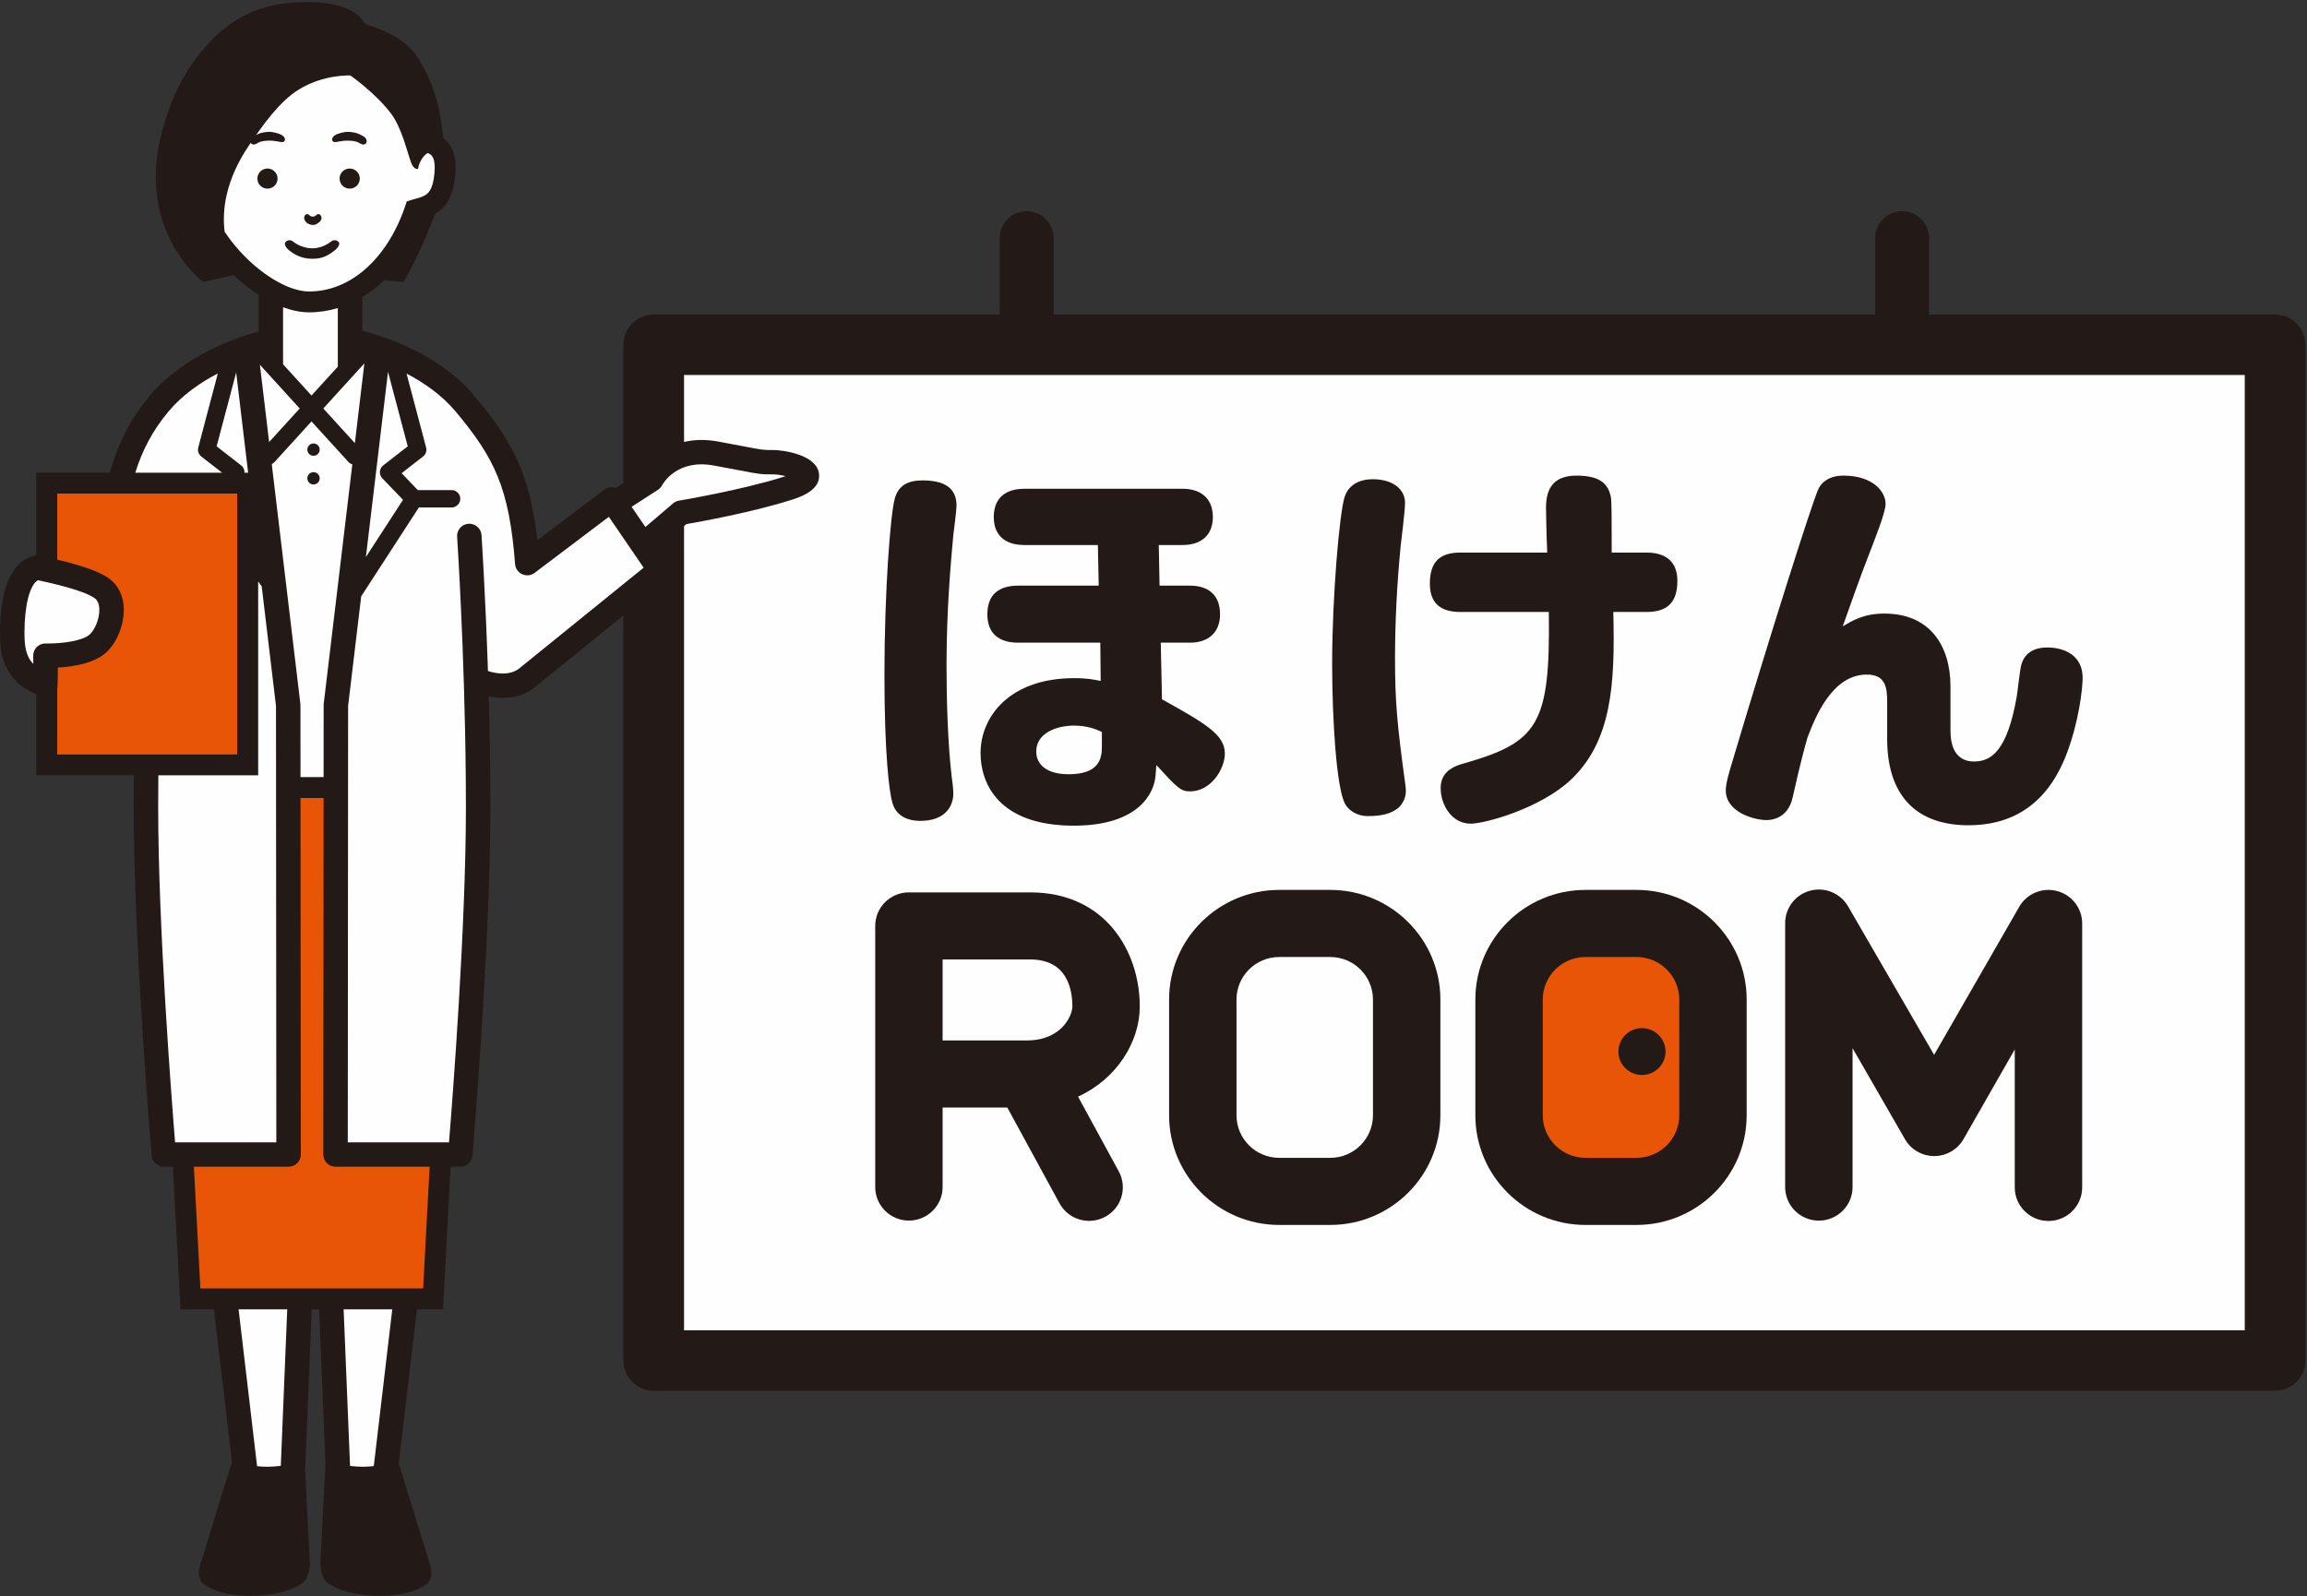 <?xml version="1.0" encoding="UTF-8"?>
<svg width="250px" height="173px" viewBox="0 0 250 173" version="1.1" xmlns="http://www.w3.org/2000/svg" xmlns:xlink="http://www.w3.org/1999/xlink">
    <rect x="0" y="0" width="250" height="173" fill="#333333" stroke="none"/>
    <!-- Generator: Sketch 47 (45396) - http://www.bohemiancoding.com/sketch -->
    <title>sp_footer_logo</title>
    <desc>Created with Sketch.</desc>
    <defs></defs>
    <g id="Symbols" stroke="none" stroke-width="1" fill="none" fill-rule="evenodd">
        <g id="footer" transform="translate(-62, 0)">
            <g id="Group-9">
                <g transform="translate(10, 0)">
                    <g id="sp_footer_logo" transform="translate(52, 0)">
                        <polygon id="Fill-1" fill="#FEFEFE" points="71.622 148.649 247.297 148.649 247.297 39.189 71.622 39.189"></polygon>
                        <g id="Group-28">
                            <path d="M185.626,120.896 C185.626,125.43 181.899,129.142 177.344,129.142 L171.812,129.142 C167.256,129.142 163.53,125.43 163.53,120.896 L163.53,108.346 C163.53,103.811 167.256,100.1 171.812,100.1 L177.344,100.1 C181.899,100.1 185.626,103.811 185.626,108.346 L185.626,120.896 Z" id="Fill-2" fill="#E95506"></path>
                            <path d="M69.822,58.964 L73.798,55.569 C73.798,55.569 80.615,54.44 85.348,52.931 C90.082,51.421 85.539,50.102 83.833,50.102 C82.129,50.102 82.698,50.102 77.584,49.16 C72.472,48.217 70.577,51.989 70.577,51.989 L66.71,54.474 L66.566,54.537 L66.289,54.129 L57.138,61.043 C56.494,52.612 54.808,49.038 50.39,43.76 C45.982,38.49 38.266,36.973 38.266,36.973 L38.103,31.582 C41.109,30.011 43.563,26.896 44.972,22.74 C46.299,22.328 47.873,22.246 48.205,18.943 C48.552,15.493 46.472,15.546 46.408,15.416 C46.228,12.465 45.448,10.143 44.021,8.008 C41.643,4.447 37.823,2.262 33.512,2.262 C26.304,2.262 20.46,8.378 20.46,16.813 C20.46,23.216 25.074,29.063 29.501,31.51 L29.501,36.888 C29.501,36.888 20.711,38.03 16.297,45.061 C11.885,52.089 11.399,63.515 11.399,63.515 L16.463,63.557 C16.185,69.096 15.817,78.153 15.817,87.501 C15.817,102.584 17.753,125.146 17.753,125.146 L19.783,125.146 L20.622,140.76 L24.376,140.715 L26.551,159.147 L31.745,159.147 L32.5,140.803 L35.862,140.758 L36.618,159.147 L41.813,159.147 L43.986,140.719 L46.922,140.76 L47.805,125.146 L49.878,125.146 C49.878,125.146 51.814,102.584 51.814,87.501 C51.814,82.66 51.715,77.899 51.583,73.664 L51.647,73.676 C51.647,73.676 55.055,75.37 57.327,73.298 L71.528,61.796 L69.649,59.047 L69.822,58.964 Z" id="Fill-4" fill="#FEFEFE"></path>
                            <polygon id="Fill-6" fill="#E95506" points="46.932 140.794 20.637 140.794 19.783 125.145 31.257 125.118 31.124 85.365 36.375 85.365 36.42 125.118 47.804 125.145"></polygon>
                            <polygon id="Fill-8" fill="#E95506" points="5.065 82.912 26.843 82.912 26.843 52.369 5.065 52.369"></polygon>
                            <path d="M11.045,63.779 C12.939,65.162 11.942,68.632 10.541,69.813 C8.9,71.196 4.922,71.069 4.922,71.069 L4.974,74.213 C1.501,73.148 1.326,70.473 1.326,68.556 C1.326,66.829 1.53,61.975 4.105,61.517 C3.725,61.517 9.234,62.456 11.045,63.779" id="Fill-10" fill="#FEFEFE"></path>
                            <path d="M102.147,104.001 L111.643,104.001 C115.616,104.001 116.209,107.193 116.209,109.094 C116.209,110.077 115.04,112.779 111.278,112.779 L102.147,112.779 L102.147,104.001 Z M116.824,118.871 C121.049,116.935 123.512,112.913 123.512,109.094 C123.512,103.14 119.798,96.73 111.643,96.73 L98.496,96.73 C96.477,96.73 94.844,98.358 94.844,100.366 L94.844,128.669 C94.844,130.676 96.477,132.306 98.496,132.306 C100.513,132.306 102.147,130.676 102.147,128.669 L102.147,120.051 L109.157,120.051 L114.814,130.434 C115.475,131.649 116.731,132.337 118.026,132.337 C118.616,132.337 119.212,132.195 119.765,131.898 C121.539,130.94 122.197,128.732 121.234,126.965 L116.824,118.871 Z" id="Fill-11" fill="#231916"></path>
                            <path d="M138.624,103.736 C136.072,103.736 133.994,105.805 133.994,108.346 L133.994,120.895 C133.994,123.436 136.072,125.505 138.624,125.505 L144.153,125.505 C146.706,125.505 148.783,123.436 148.783,120.895 L148.783,108.346 C148.783,105.805 146.706,103.736 144.153,103.736 L138.624,103.736 Z M144.153,132.779 L138.624,132.779 C132.044,132.779 126.69,127.447 126.69,120.895 L126.69,108.346 C126.69,101.794 132.044,96.463 138.624,96.463 L144.153,96.463 C150.735,96.463 156.088,101.794 156.088,108.346 L156.088,120.895 C156.088,127.447 150.735,132.779 144.153,132.779 L144.153,132.779 Z" id="Fill-12" fill="#231916"></path>
                            <path d="M171.812,103.736 C169.259,103.736 167.182,105.805 167.182,108.346 L167.182,120.895 C167.182,123.436 169.259,125.505 171.812,125.505 L177.344,125.505 C179.898,125.505 181.975,123.436 181.975,120.895 L181.975,108.346 C181.975,105.805 179.898,103.736 177.344,103.736 L171.812,103.736 Z M177.344,132.779 L171.812,132.779 C165.231,132.779 159.878,127.447 159.878,120.895 L159.878,108.346 C159.878,101.794 165.231,96.463 171.812,96.463 L177.344,96.463 C183.925,96.463 189.278,101.794 189.278,108.346 L189.278,120.895 C189.278,127.447 183.925,132.779 177.344,132.779 L177.344,132.779 Z" id="Fill-13" fill="#231916"></path>
                            <path d="M221.985,132.348 C219.968,132.348 218.332,130.72 218.332,128.714 L218.332,113.751 L212.779,123.473 C212.129,124.609 210.923,125.312 209.609,125.313 L209.605,125.313 C208.295,125.313 207.087,124.616 206.435,123.485 L200.754,113.617 L200.754,128.675 C200.754,130.682 199.119,132.311 197.102,132.311 C195.084,132.311 193.45,130.682 193.45,128.675 L193.45,100.059 C193.45,98.412 194.563,96.97 196.163,96.545 C197.763,96.121 199.448,96.823 200.271,98.252 L209.592,114.342 L218.81,98.302 C219.63,96.867 221.313,96.162 222.918,96.584 C224.52,97.007 225.637,98.449 225.637,100.1 L225.637,128.714 C225.637,130.72 224.001,132.348 221.985,132.348" id="Fill-14" fill="#231916"></path>
                            <path d="M180.485,113.985 C180.485,115.389 179.341,116.526 177.933,116.526 C176.522,116.526 175.381,115.389 175.381,113.985 C175.381,112.579 176.522,111.442 177.933,111.442 C179.341,111.442 180.485,112.579 180.485,113.985" id="Fill-15" fill="#231916"></path>
                            <path d="M119.408,79.342 C118.758,79.041 117.847,78.653 116.37,78.653 C114.547,78.653 112.292,79.43 112.292,81.46 C112.292,82.8 113.333,83.924 115.806,83.924 C118.974,83.924 119.408,82.368 119.408,80.986 L119.408,79.342 Z M125.657,63.483 L128.957,63.483 C130.736,63.483 132.212,64.306 132.212,66.595 C132.212,68.583 130.911,69.663 128.957,69.663 L125.787,69.663 L125.918,75.799 C130.649,78.434 132.732,79.644 132.732,81.676 C132.732,83.319 131.257,85.782 128.957,85.782 C127.958,85.782 127.612,85.437 125.312,82.93 L125.223,84.053 C125.093,85.956 123.402,89.499 116.37,89.499 C108.126,89.499 106.259,84.831 106.259,81.634 C106.259,77.7 109.385,73.509 116.414,73.509 C117.889,73.509 118.628,73.682 119.278,73.812 L119.235,69.663 L110.339,69.663 C108.297,69.663 106.997,68.712 106.997,66.595 C106.997,64.391 108.297,63.483 110.339,63.483 L119.062,63.483 L118.974,59.077 L110.99,59.077 C109.036,59.077 107.691,58.124 107.691,56.049 C107.691,53.89 109.08,52.982 110.99,52.982 L128.175,52.982 C129.869,52.982 131.431,53.803 131.431,56.049 C131.431,58.039 130.128,59.077 128.175,59.077 L125.572,59.077 L125.657,63.483 Z M103.655,54.798 C103.655,55.317 103.351,57.606 103.307,57.994 C103.047,60.846 102.571,66.032 102.571,72.083 C102.571,75.799 102.701,80.552 103.134,84.226 C103.177,84.442 103.307,85.523 103.307,85.999 C103.307,87.51 102.309,88.979 99.749,88.979 C97.926,88.979 97.016,88.116 96.71,87.035 C96.363,85.911 95.843,81.72 95.843,73.163 C95.843,64.087 96.493,55.661 96.971,54.02 C97.362,52.636 98.36,52.074 99.965,52.074 C102.223,52.074 103.655,52.809 103.655,54.798 L103.655,54.798 Z" id="Fill-16" fill="#231916"></path>
                            <path d="M178.428,59.897 C180.469,59.897 181.771,60.847 181.771,62.964 C181.771,65.299 180.685,66.336 178.428,66.336 L174.825,66.336 C175.043,74.287 174.61,80.294 170.312,84.442 C166.971,87.641 160.894,89.282 159.374,89.282 C157.294,89.282 156.12,87.208 156.12,85.437 C156.12,84.138 156.814,83.276 158.465,82.8 C166.667,80.468 168.012,78.652 167.839,66.336 L158.247,66.336 C156.208,66.336 154.948,65.472 154.948,63.267 C154.948,60.934 155.99,59.897 158.247,59.897 L167.666,59.897 C167.578,58.08 167.536,55.272 167.536,55.013 C167.536,52.896 168.402,51.556 170.834,51.556 C173.177,51.556 174.262,52.291 174.565,53.89 C174.653,54.452 174.653,56.224 174.653,59.897 L178.428,59.897 Z M152.258,54.494 C152.258,55.272 151.868,58.558 151.781,59.206 C151.391,63.267 151.173,67.286 151.173,71.348 C151.173,76.059 151.391,78.479 152.302,85.134 C152.346,85.437 152.346,85.695 152.346,85.782 C152.346,86.647 151.823,87.382 151.391,87.682 C150.697,88.159 149.87,88.461 148.222,88.461 C146.962,88.461 146.095,87.771 145.748,87.122 C144.836,85.391 144.359,78.133 144.359,71.868 C144.359,64.78 145.141,55.706 145.704,53.89 C146.138,52.508 147.397,51.945 148.743,51.945 C151.087,51.945 152.258,53.155 152.258,54.494 L152.258,54.494 Z" id="Fill-17" fill="#231916"></path>
                            <path d="M211.365,79.084 C211.365,79.862 211.365,82.542 213.925,82.542 C215.746,82.542 217.484,81.46 218.525,75.627 C218.655,74.935 218.871,72.644 219.045,72.039 C219.436,70.657 220.608,70.182 221.823,70.182 C223.776,70.182 225.687,71.089 225.687,73.464 C225.687,74.72 225.252,78.305 223.95,81.72 C221.691,87.641 217.571,89.455 213.317,89.455 C207.37,89.455 204.505,85.911 204.505,80.121 L204.505,76.145 C204.505,74.588 204.376,73.121 202.292,73.121 C198.518,73.121 196.695,77.787 195.869,79.947 C195.523,81.201 195.175,82.369 194.265,86.43 C193.873,88.202 192.658,88.893 191.398,88.893 C190.227,88.893 187.016,88.116 187.016,85.652 C187.016,84.918 187.406,83.62 187.667,82.757 C191.616,69.491 196.303,54.667 197.042,53.026 C197.389,52.247 198.256,51.556 199.776,51.556 C202.9,51.556 204.332,53.242 204.332,54.625 C204.332,55.575 203.117,58.558 202.509,60.156 C201.511,62.705 200.557,65.471 199.69,67.89 C200.731,67.285 201.945,66.509 204.202,66.509 C209.149,66.509 211.365,70.009 211.365,74.417 L211.365,79.084 Z" id="Fill-18" fill="#231916"></path>
                            <path d="M33.949,24.383 C33.474,24.383 33.208,24.124 33.187,24.101 C33.031,23.922 32.885,23.647 33.006,23.417 C33.127,23.183 33.348,23.138 33.507,23.312 C33.546,23.355 33.885,23.687 34.313,23.288 C34.48,23.133 34.703,23.206 34.808,23.454 C34.914,23.704 34.747,23.968 34.57,24.101 C34.34,24.274 34.187,24.383 33.949,24.383" id="Fill-19" fill="#231916"></path>
                            <path d="M36.291,14.665 C35.856,14.973 35.918,15.386 36.291,15.405 C36.498,15.417 37.032,15.223 37.784,15.244 C38.55,15.264 38.776,15.402 39.027,15.551 C39.711,15.965 40.022,15.159 39.399,14.787 C39.037,14.57 38.638,14.334 37.748,14.292 C37.291,14.271 36.523,14.498 36.291,14.665" id="Fill-20" fill="#231916"></path>
                            <path d="M30.577,14.665 C31.013,14.973 30.951,15.386 30.577,15.405 C30.371,15.417 29.838,15.223 29.085,15.244 C28.318,15.264 28.092,15.402 27.843,15.551 C27.159,15.965 26.847,15.159 27.469,14.787 C27.834,14.57 28.233,14.334 29.122,14.292 C29.58,14.271 30.348,14.498 30.577,14.665" id="Fill-21" fill="#231916"></path>
                            <path d="M30.079,19.356 C30.079,19.959 29.589,20.447 28.985,20.447 C28.38,20.447 27.891,19.959 27.891,19.356 C27.891,18.754 28.38,18.267 28.985,18.267 C29.589,18.267 30.079,18.754 30.079,19.356" id="Fill-22" fill="#231916"></path>
                            <path d="M38.99,19.356 C38.99,19.959 38.5,20.447 37.895,20.447 C37.29,20.447 36.799,19.959 36.799,19.356 C36.799,18.754 37.29,18.267 37.895,18.267 C38.5,18.267 38.99,18.754 38.99,19.356" id="Fill-23" fill="#231916"></path>
                            <path d="M33.844,28.047 C32.599,28.047 31.79,27.525 31.244,27.058 C31.006,26.855 30.741,26.473 30.944,26.236 C31.149,25.998 31.504,25.972 31.744,26.174 C31.828,26.245 33.762,27.82 35.918,26.156 C36.166,25.966 36.524,26.011 36.716,26.257 C36.908,26.505 36.51,26.962 36.262,27.153 C35.312,27.884 34.707,28.047 33.844,28.047" id="Fill-24" fill="#231916"></path>
                            <path d="M34.644,48.737 C34.644,49.105 34.343,49.405 33.972,49.405 C33.604,49.405 33.305,49.105 33.305,48.737 C33.305,48.369 33.604,48.07 33.972,48.07 C34.343,48.07 34.644,48.369 34.644,48.737" id="Fill-25" fill="#231916"></path>
                            <path d="M34.644,51.847 C34.644,52.215 34.343,52.514 33.972,52.514 C33.604,52.514 33.305,52.215 33.305,51.847 C33.305,51.48 33.604,51.181 33.972,51.181 C34.343,51.181 34.644,51.48 34.644,51.847" id="Fill-26" fill="#231916"></path>
                            <path d="M243.255,144.203 L74.127,144.203 L74.127,57.028 L74.382,56.81 C75.882,56.549 81.557,55.525 85.752,54.188 C86.65,53.902 89.035,53.141 88.744,51.291 C88.421,49.229 84.729,48.782 83.833,48.782 C82.683,48.782 82.683,48.782 80.73,48.408 C80.035,48.276 79.109,48.098 77.826,47.861 C76.422,47.602 75.189,47.657 74.127,47.905 L74.127,40.645 L243.255,40.645 L243.255,144.203 Z M72.935,54.568 L69.94,57.124 L68.442,54.937 L71.297,53.096 C71.489,52.973 71.651,52.791 71.757,52.59 C71.819,52.472 73.321,49.715 77.344,50.459 C78.618,50.691 79.539,50.869 80.229,51 C82.347,51.405 82.429,51.421 83.833,51.421 C84.209,51.421 84.692,51.501 85.133,51.613 C85.073,51.632 85.01,51.652 84.945,51.674 C80.359,53.134 73.647,54.255 73.579,54.268 C73.342,54.307 73.118,54.411 72.935,54.568 L72.935,54.568 Z M56.491,72.274 C56.47,72.29 56.45,72.307 56.432,72.324 C55.345,73.316 53.754,73.015 52.877,72.737 C52.594,64.283 52.186,58.094 52.18,58.001 C52.132,57.273 51.496,56.726 50.77,56.773 C50.04,56.82 49.487,57.45 49.535,58.176 C49.544,58.309 50.354,70.606 50.473,84.232 C50.484,85.316 50.489,86.406 50.489,87.501 C50.489,100.371 49.053,118.949 48.658,123.825 L46.698,123.825 L37.687,123.825 L37.716,86.497 L37.718,84.232 L37.723,76.519 L39.144,64.621 C39.158,64.603 39.174,64.59 39.187,64.57 L45.389,55.008 L48.932,55.008 C49.455,55.008 49.879,54.587 49.879,54.066 C49.879,53.545 49.455,53.124 48.932,53.124 L45.279,53.124 L43.521,51.291 L45.842,49.488 C46.14,49.254 46.273,48.869 46.175,48.504 L44.055,40.494 C45.912,41.463 47.861,42.799 49.373,44.603 C53.58,49.633 55.186,52.888 55.817,61.142 C55.853,61.624 56.152,62.048 56.594,62.246 C57.037,62.446 57.553,62.386 57.939,62.094 L65.978,56.02 L69.748,61.537 L56.491,72.274 Z M45.853,139.663 L45.446,139.663 L42.776,139.663 L37.143,139.663 L34.49,139.663 L33.874,139.663 L31.22,139.663 L25.586,139.663 L22.918,139.663 L21.714,139.663 L21.01,126.465 L31.271,126.465 C31.623,126.465 31.961,126.326 32.21,126.079 C32.459,125.831 32.597,125.496 32.597,125.145 L32.565,86.497 L35.066,86.497 L35.035,125.145 C35.035,125.496 35.174,125.831 35.423,126.079 C35.671,126.326 36.008,126.465 36.359,126.465 L46.557,126.465 L45.853,139.663 Z M40.506,158.918 C40.119,158.96 39.72,158.99 39.324,158.99 C38.87,158.99 38.394,158.953 37.933,158.898 L37.237,141.927 L42.509,141.927 L40.506,158.918 Z M30.429,158.89 C29.949,158.949 29.448,158.99 28.971,158.99 C28.6,158.99 28.223,158.966 27.859,158.926 L25.855,141.927 L31.127,141.927 L30.429,158.89 Z M18.973,123.825 C18.578,118.949 17.142,100.372 17.142,87.501 C17.142,86.406 17.148,85.316 17.158,84.232 L17.161,84.043 L27.978,84.043 L27.978,63.024 L28.361,63.563 L29.908,76.519 L29.915,84.232 L29.915,86.497 L29.945,123.825 L20.87,123.825 L18.973,123.825 Z M6.202,81.781 L6.202,74.689 C6.263,74.531 6.269,72.363 6.269,72.363 C7.917,72.268 10.092,71.921 11.398,70.819 C12.628,69.783 13.475,67.725 13.412,65.926 C13.382,65.083 13.154,64.325 12.755,63.701 C12.51,63.318 12.2,62.986 11.829,62.716 C11.432,62.426 10.915,62.161 10.331,61.916 C9.155,61.422 7.685,61.01 6.202,60.658 L6.202,53.501 L11.37,53.501 L14.067,53.501 L22.044,53.501 L24.638,53.501 L25.705,53.501 L25.705,56.549 L25.705,59.818 L25.705,81.781 L17.187,81.781 L14.535,81.781 L6.202,81.781 Z M4.964,69.75 C4.597,69.734 4.251,69.876 3.992,70.13 C3.735,70.382 3.591,70.731 3.597,71.092 L3.612,71.97 C2.747,71.097 2.652,69.89 2.652,68.556 C2.652,65.592 3.245,63.345 4.121,62.891 C4.205,62.911 4.293,62.929 4.382,62.95 C5.547,63.207 9.094,63.99 10.262,64.843 C10.575,65.071 10.743,65.468 10.763,66.019 C10.802,67.11 10.236,68.341 9.685,68.806 C8.908,69.459 6.863,69.753 5.182,69.753 C5.051,69.753 4.972,69.751 4.964,69.75 L4.964,69.75 Z M18.259,44.603 C19.774,42.793 21.738,41.452 23.606,40.482 L21.485,48.504 C21.39,48.869 21.519,49.254 21.819,49.488 L24.069,51.237 L14.661,51.237 C15.415,48.828 16.523,46.678 18.259,44.603 L18.259,44.603 Z M26.89,51.237 L26.488,51.237 C26.49,51.198 26.495,51.159 26.492,51.12 C26.473,50.852 26.341,50.608 26.131,50.445 L23.475,48.383 L25.594,40.372 L26.89,51.237 Z M25.942,27.179 C25.353,26.522 24.82,25.833 24.343,25.124 C24.046,22.731 24.454,19.513 26.977,15.767 C28.57,13.401 30.356,10.948 32.395,9.697 C35.106,8.032 37.969,8.181 37.969,8.181 C37.969,8.181 40.656,10.055 42.337,12.26 C43.561,13.871 44.096,16.418 44.56,17.653 C44.856,18.445 45.3,18.314 45.3,18.314 C45.3,18.314 45.448,17.159 46.339,16.588 C46.689,16.697 47.259,17.004 47.075,18.83 C46.989,19.688 46.833,20.238 46.612,20.61 C46.263,21.196 45.751,21.343 45.07,21.533 C44.924,21.574 44.776,21.617 44.634,21.661 L44.08,21.831 L43.896,22.378 C43.257,24.265 42.387,25.908 41.351,27.27 C40.714,28.11 40.012,28.839 39.26,29.448 C37.554,30.83 35.587,31.594 33.512,31.594 C31.927,31.594 29.924,30.675 28.022,29.146 C27.306,28.569 26.603,27.911 25.942,27.179 L25.942,27.179 Z M29.752,50.08 L33.757,45.68 L37.763,50.08 C37.88,50.208 38.025,50.291 38.179,50.341 L35.081,76.284 C35.076,76.336 35.073,76.387 35.073,76.439 L35.067,84.232 L32.564,84.232 L32.558,76.439 C32.558,76.387 32.555,76.336 32.549,76.284 L29.448,50.301 C29.559,50.249 29.665,50.176 29.752,50.08 L29.752,50.08 Z M30.673,39.486 L30.673,33.307 C31.643,33.662 32.6,33.856 33.512,33.856 C34.575,33.856 35.612,33.693 36.609,33.393 L36.609,39.742 L33.757,42.874 L30.673,39.486 Z M32.479,44.278 L29.163,47.918 L28.165,39.55 L28.174,39.55 L32.479,44.278 Z M39.486,39.389 L38.455,48.032 L35.036,44.278 L39.486,39.389 Z M42.047,40.304 L44.185,48.383 L41.531,50.445 C41.32,50.608 41.189,50.854 41.168,51.119 C41.149,51.385 41.243,51.647 41.428,51.84 L43.673,54.179 L39.65,60.381 L42.047,40.304 Z M246.544,34.099 L209.044,34.099 L209.044,25.803 C209.044,24.198 207.738,22.894 206.124,22.894 C204.511,22.894 203.203,24.198 203.203,25.803 L203.203,34.099 L114.18,34.099 L114.18,25.803 C114.18,24.198 112.873,22.894 111.26,22.894 C109.646,22.894 108.338,24.198 108.338,25.803 L108.338,34.099 L70.84,34.099 C69.024,34.099 67.553,35.564 67.553,37.371 L67.553,52.365 L66.739,52.89 C66.662,52.863 66.584,52.84 66.503,52.826 C66.143,52.77 65.777,52.86 65.488,53.079 L58.235,58.558 C57.384,51.154 55.406,47.691 51.409,42.915 C47.52,38.268 41.375,36.382 39.26,35.848 L39.26,32.207 C40.1,31.698 40.901,31.092 41.643,30.368 L43.726,30.564 C45.102,28.246 46.353,25.263 47.165,23.152 C48.15,22.596 49.088,21.517 49.335,19.056 C49.528,17.14 49.084,15.754 48.032,14.959 C47.829,12.836 47.303,9.174 45.087,5.985 C43.705,3.996 40.935,3.032 39.918,2.733 C39.776,2.657 39.631,2.585 39.485,2.515 C39.248,1.995 37.903,-0.122 31.856,0.262 C28.1,0.504 24.869,2.023 22.224,5.105 C19.576,8.188 18.31,11.316 17.459,14.681 C14.813,25.139 22.007,30.564 22.007,30.564 L25.334,29.812 C26.192,30.638 27.098,31.362 28.022,31.964 L28.022,35.938 C25.64,36.58 19.915,38.503 16.223,42.915 C14.05,45.512 12.749,48.189 11.905,51.237 L3.929,51.237 L3.929,60.218 C3.902,60.223 3.874,60.218 3.847,60.223 C3.845,60.223 3.844,60.224 3.84,60.224 C1.364,60.685 -0,63.646 -0,68.556 C-0,70.121 0.008,73.677 3.929,75.238 L3.929,84.043 L14.508,84.043 C14.498,85.188 14.492,86.342 14.492,87.501 C14.492,102.467 16.413,125.031 16.431,125.258 C16.49,125.94 17.064,126.465 17.753,126.465 L18.735,126.465 L19.56,141.927 L23.184,141.927 L25.135,158.462 L21.811,169.261 C21.811,169.261 21.066,170.962 22.1,171.726 C22.904,172.318 24.453,172.973 27.094,172.973 C29.918,172.973 31.717,172.329 32.76,171.611 C33.569,171.051 33.585,169.542 33.585,169.542 L33.06,159.273 C33.063,159.248 33.068,159.224 33.069,159.199 L33.781,141.927 L34.582,141.927 L35.269,158.618 L34.711,169.542 C34.711,169.542 34.728,171.051 35.535,171.611 C36.579,172.329 38.381,172.973 41.204,172.973 C43.843,172.973 45.393,172.318 46.195,171.726 C47.229,170.962 46.485,169.261 46.485,169.261 L43.209,158.62 L45.18,141.927 L48.009,141.927 L48.832,126.465 L49.877,126.465 C50.568,126.465 51.14,125.94 51.199,125.258 C51.219,125.031 53.14,102.467 53.14,87.501 C53.14,83.355 53.066,79.253 52.961,75.483 C53.43,75.579 53.958,75.65 54.516,75.65 C55.713,75.648 57.041,75.332 58.192,74.299 L67.553,66.717 L67.553,147.476 C67.553,149.283 69.024,150.749 70.84,150.749 L246.544,150.749 C248.358,150.749 249.83,149.283 249.83,147.476 L249.83,37.371 C249.83,35.564 248.358,34.099 246.544,34.099 L246.544,34.099 Z" id="Fill-27" fill="#231916"></path>
                        </g>
                    </g>
                </g>
            </g>
        </g>
    </g>
</svg>